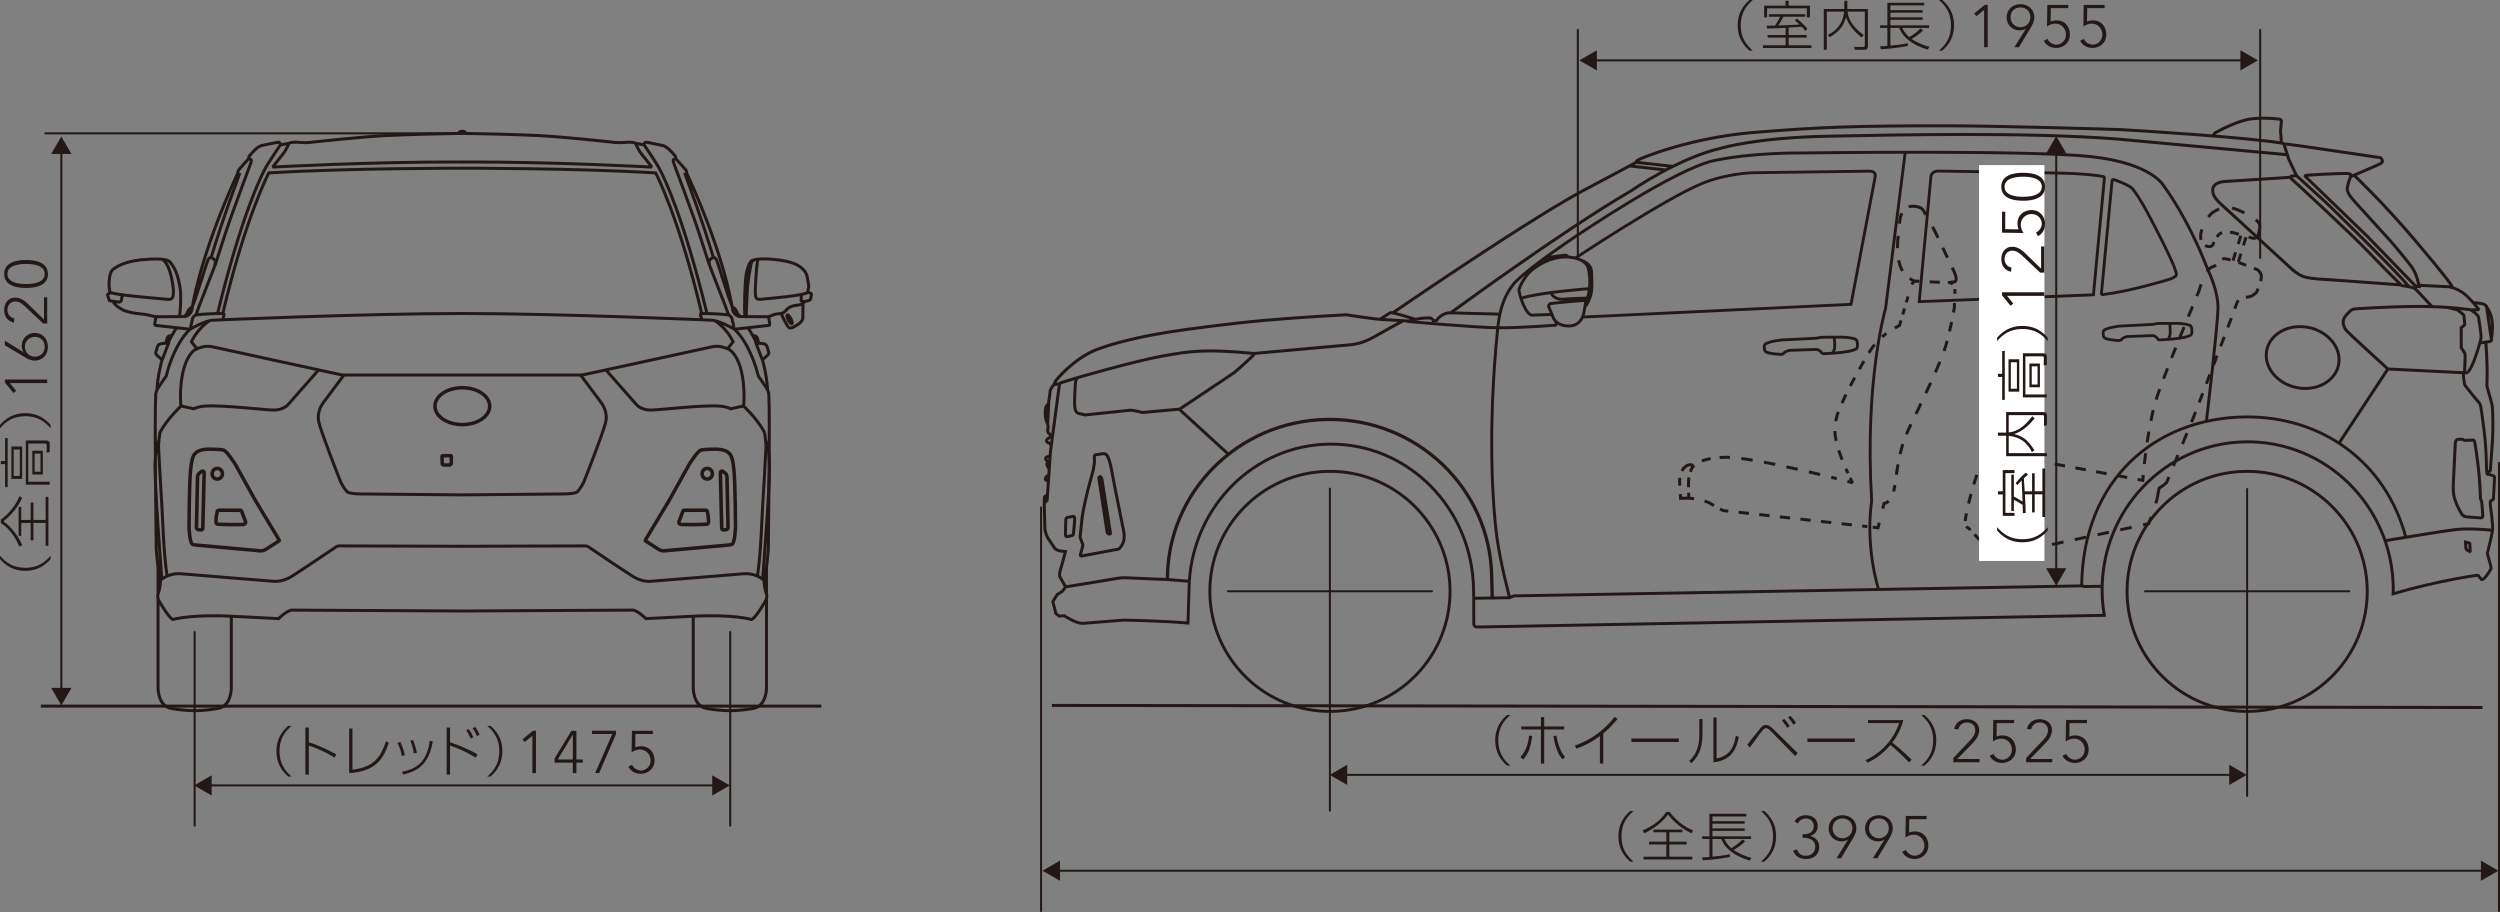 <?xml version="1.0" encoding="UTF-8"?>
<svg id="b" data-name="レイヤー 2" xmlns="http://www.w3.org/2000/svg" viewBox="0 0 234.319 85.482">
  <rect x="0" y="0" width="234.319" height="85.482" fill="#808080" stroke="none"/>
  <defs>
    <style>
      .e {
        stroke-dasharray: 0 0 1.043 1.043;
      }

      .e, .f, .g, .h, .i, .j, .k, .l, .m, .n, .o, .p, .q, .r, .s, .t, .u, .v, .w, .x, .y, .z, .aa, .ab, .ac, .ad, .ae, .af, .ag, .ah, .ai, .aj, .ak, .al {
        fill: none;
        stroke: #231815;
      }

      .e, .f, .g, .h, .i, .j, .k, .l, .m, .n, .o, .p, .q, .r, .s, .t, .u, .v, .w, .x, .y, .z, .aa, .ab, .ac, .ad, .ae, .af, .ag, .ai, .aj, .ak, .al {
        stroke-miterlimit: 2;
      }

      .e, .f, .g, .h, .i, .j, .k, .l, .m, .o, .p, .q, .t, .x, .aa, .ab, .ac, .ad, .ae, .ag, .ai, .aj, .al {
        stroke-width: .283px;
      }

      .f {
        stroke-dasharray: 0 0 .909 .909;
      }

      .am {
        fill: #fff;
      }

      .an {
        fill: #231815;
      }

      .g {
        stroke-dasharray: 0 0 1.025 1.025;
      }

      .h {
        stroke-dasharray: 0 0 .936 .936;
      }

      .i {
        stroke-dasharray: 0 0 .773 .773;
      }

      .j {
        stroke-dasharray: 0 0 .926 .926;
      }

      .k {
        stroke-dasharray: 0 0 .883 .883;
      }

      .l {
        stroke-dasharray: 0 0 .806 .806;
      }

      .m {
        stroke-dasharray: 0 0 .971 .971;
      }

      .n {
        stroke-width: .327px;
      }

      .o {
        stroke-dasharray: 0 0 .941 .941;
      }

      .p {
        stroke-dasharray: 0 0 .953 .953;
      }

      .q {
        stroke-dasharray: 0 0 1.112 1.112;
      }

      .r {
        stroke-width: .263px;
      }

      .s {
        stroke-width: .31px;
      }

      .t {
        stroke-dasharray: 0 0 .587 .587;
      }

      .u {
        stroke-width: .272px;
      }

      .v {
        stroke-width: .27px;
      }

      .w {
        stroke-width: .278px;
      }

      .x {
        stroke-dasharray: 0 0 1.077 1.077;
      }

      .y {
        stroke-width: .276px;
      }

      .z {
        stroke-width: .277px;
      }

      .aa {
        stroke-dasharray: 0 0 1.149 1.149;
      }

      .ac {
        stroke-dasharray: 0 0 .817 .817;
      }

      .ad {
        stroke-dasharray: 0 0 1.091 1.091;
      }

      .ae {
        stroke-dasharray: 0 0 .849 .849;
      }

      .af {
        stroke-width: .329px;
      }

      .ag {
        stroke-dasharray: 0 0 .988 .988;
      }

      .ah {
        stroke-linecap: round;
        stroke-linejoin: round;
        stroke-width: .19px;
      }

      .ai {
        stroke-dasharray: 0 0 1.031 1.031;
      }

      .aj {
        stroke-dasharray: 0 0 .89 .89;
      }

      .ak {
        stroke-width: .335px;
      }

      .al {
        stroke-dasharray: 0 0 .979 .979;
      }
    </style>
  </defs>
  <g id="c" data-name="img_threesides">
    <g id="d" data-name="img_threesides">
      <g>
        <path class="an" d="M27.326,68.035c-.636,.551-1.131,1.222-1.131,2.372,0,1.151,.496,1.822,1.131,2.373h-.315c-.951-.821-1.101-1.717-1.101-2.373,0-.655,.15-1.551,1.101-2.372h.315Z"/>
        <path class="an" d="M28.943,68.19v1.382c.971,.29,1.967,.801,2.572,1.126l-.15,.311c-.681-.416-1.556-.847-2.422-1.132v2.723h-.32v-4.409h.32Z"/>
        <path class="an" d="M33.033,72.139c2.107-.226,2.708-1.326,3.143-2.673l.265,.165c-.43,1.231-1.036,2.683-3.713,2.828v-4.174h.305v3.854Z"/>
        <path class="an" d="M37.663,70.858c-.08-.506-.235-.881-.411-1.231l.265-.08c.255,.495,.38,.991,.436,1.236l-.29,.075Zm.02,1.477c1.167-.226,2.328-.781,2.593-2.898l.29,.056c-.365,2.092-1.341,2.768-2.772,3.098l-.11-.255Zm1.106-1.712c-.06-.396-.175-.815-.331-1.201l.255-.065c.12,.285,.3,.846,.365,1.201l-.29,.065Z"/>
        <path class="an" d="M42.184,68.19v1.382c.475,.16,1.506,.521,2.572,1.126l-.155,.315c-.951-.556-1.477-.801-2.417-1.137v2.723h-.32v-4.409h.32Zm1.932,1.036c-.12-.275-.265-.54-.416-.78l.246-.115c.055,.08,.3,.48,.42,.766l-.25,.13Zm.596-.23c-.146-.315-.226-.46-.411-.745l.235-.12c.15,.2,.345,.561,.416,.716l-.24,.149Z"/>
        <path class="an" d="M45.982,68.035c.951,.821,1.101,1.717,1.101,2.372,0,.656-.15,1.552-1.101,2.373h-.315c.636-.551,1.131-1.222,1.131-2.373,0-1.15-.496-1.821-1.131-2.372h.315Z"/>
      </g>
      <g>
        <path class="an" d="M49.898,68.964h-.005l-.717,.588-.207-.258,.98-.801h.285v3.965h-.336v-3.494Z"/>
        <path class="an" d="M53.689,71.484h-1.713v-.397l1.584-2.593h.465v2.688h.605v.302h-.605v.975h-.336v-.975Zm0-2.62h-.011l-1.4,2.318h1.411v-2.318Z"/>
        <path class="an" d="M57.738,68.796l-1.58,3.662h-.375l1.607-3.662h-1.904v-.303h2.251v.303Z"/>
        <path class="an" d="M61.193,68.796h-1.635l-.017,1.26c.174-.09,.386-.112,.577-.112,.756,0,1.232,.6,1.232,1.311,0,.856-.684,1.271-1.266,1.271-.583,0-.969-.258-1.188-.672l.347-.174c.135,.297,.482,.543,.84,.543,.364,0,.896-.313,.896-.946,0-.571-.432-1.03-.997-1.03-.286,0-.56,.112-.784,.269l.033-2.021h1.96v.303Z"/>
      </g>
      <g>
        <path class="an" d="M141.562,67.016c-.636,.551-1.131,1.222-1.131,2.373,0,1.15,.495,1.821,1.131,2.372h-.315c-.95-.821-1.101-1.717-1.101-2.372,0-.656,.15-1.552,1.101-2.373h.315Z"/>
        <path class="an" d="M142.502,70.956c.48-.496,.736-1.177,.812-2.013l.295,.035c-.15,1.307-.516,1.832-.846,2.212l-.261-.234Zm2.232-3.749v.881h1.872v.285h-1.872v3.198h-.305v-3.198h-1.848v-.285h1.848v-.881h.305Zm1.146,1.741c.22,1.297,.641,1.803,.815,2.018l-.26,.2c-.301-.376-.626-.881-.841-2.188l.285-.03Z"/>
        <path class="an" d="M150.27,71.566h-.315v-2.577c-.67,.505-1.411,.905-2.207,1.181l-.14-.295c.705-.216,2.417-.972,3.714-2.678l.3,.18c-.666,.821-1.236,1.271-1.352,1.361v2.828Z"/>
        <path class="an" d="M157.352,69.218v.325h-4.444v-.325h4.444Z"/>
        <path class="an" d="M159.568,68.703c0,1.041-.15,1.968-1.026,2.833l-.215-.22c.916-.821,.946-1.907,.946-2.593v-1.326h.295v1.306Zm1.326,2.383c1.331-.25,1.632-1.182,1.802-2.122l.28,.115c-.19,.891-.53,2.177-2.382,2.372v-4.204h.3v3.839Z"/>
        <path class="an" d="M163.757,69.804c.21-.255,1.196-1.521,1.302-1.627,.175-.185,.305-.229,.45-.229,.21,0,.396,.095,.655,.35l2.327,2.287-.234,.275-2.388-2.438c-.035-.035-.186-.175-.346-.175-.064,0-.16,.025-.27,.146-.155,.17-.421,.53-1.247,1.671l-.25-.26Zm3.754-1.582c-.181-.305-.381-.55-.506-.7l.23-.146c.175,.19,.351,.411,.516,.676l-.24,.17Zm.58-.295c-.14-.235-.32-.476-.495-.681l.221-.15c.09,.096,.28,.291,.521,.65l-.246,.181Z"/>
        <path class="an" d="M173.847,69.218v.325h-4.444v-.325h4.444Z"/>
        <path class="an" d="M174.848,71.246c.986-.431,2.462-1.477,3.158-3.474h-2.923v-.285h3.313c-.2,.766-.546,1.481-1.031,2.107,.175,.14,.961,.766,1.812,1.616l-.25,.24c-.456-.495-1.302-1.276-1.742-1.627-.59,.701-1.316,1.281-2.151,1.662l-.186-.24Z"/>
        <path class="an" d="M180.378,67.016c.951,.821,1.101,1.717,1.101,2.373,0,.655-.149,1.551-1.101,2.372h-.315c.636-.551,1.131-1.222,1.131-2.372,0-1.151-.495-1.822-1.131-2.373h.315Z"/>
      </g>
      <g>
        <path class="an" d="M183.081,71.049l1.49-1.574c.263-.274,.565-.599,.565-1.024,0-.459-.336-.739-.79-.739-.408,0-.711,.263-.795,.649l-.392-.039c.129-.61,.593-.913,1.204-.913,.61,0,1.142,.375,1.142,1.014,0,.616-.408,1.03-.817,1.445l-1.237,1.271h2.083v.303h-2.453v-.392Z"/>
        <path class="an" d="M188.787,67.779h-1.635l-.017,1.26c.174-.09,.386-.112,.576-.112,.757,0,1.232,.6,1.232,1.311,0,.856-.684,1.271-1.266,1.271s-.969-.258-1.188-.672l.348-.174c.135,.297,.481,.543,.84,.543,.364,0,.896-.313,.896-.946,0-.571-.432-1.03-.997-1.03-.286,0-.561,.112-.784,.269l.033-2.021h1.96v.303Z"/>
        <path class="an" d="M189.902,71.049l1.489-1.574c.264-.274,.565-.599,.565-1.024,0-.459-.336-.739-.789-.739-.409,0-.711,.263-.795,.649l-.393-.039c.129-.61,.594-.913,1.204-.913s1.143,.375,1.143,1.014c0,.616-.409,1.03-.817,1.445l-1.238,1.271h2.084v.303h-2.453v-.392Z"/>
        <path class="an" d="M195.608,67.779h-1.635l-.018,1.26c.174-.09,.387-.112,.577-.112,.756,0,1.232,.6,1.232,1.311,0,.856-.684,1.271-1.266,1.271-.583,0-.969-.258-1.188-.672l.347-.174c.135,.297,.482,.543,.841,.543,.363,0,.896-.313,.896-.946,0-.571-.431-1.03-.997-1.03-.285,0-.56,.112-.783,.269l.033-2.021h1.96v.303Z"/>
      </g>
      <g>
        <path class="an" d="M164.286,0c-.636,.551-1.132,1.222-1.132,2.373,0,1.15,.496,1.821,1.132,2.372h-.315c-.951-.821-1.102-1.717-1.102-2.372,0-.656,.15-1.552,1.102-2.373h.315Z"/>
        <path class="an" d="M167.648,3.278h1.687v.245h-1.687v.721h2.133v.256h-4.545v-.256h2.127v-.721h-1.691v-.245h1.691v-.671c-.796,.045-.931,.051-1.746,.07l-.025-.266c.06,0,.676-.015,.78-.015,.056-.085,.366-.565,.476-.825h-1.056v-.24h3.413v.24h-2.052c-.155,.32-.4,.7-.476,.815,.461-.01,.61-.021,1.987-.085-.216-.211-.325-.301-.431-.386l.17-.185c.216,.165,.811,.69,.996,.966l-.195,.2c-.085-.11-.125-.166-.33-.386-.195,.021-1.051,.065-1.227,.075v.69Zm0-3.203v.456h1.992V1.632h-.29V.781h-3.724v.851h-.28V.531h2.007V.075h.295Z"/>
        <path class="an" d="M173.148,.075V.846h1.927v3.374c0,.36-.064,.45-.4,.45h-.83l-.061-.28,.856,.01c.12,0,.145-.03,.145-.155V1.086h-1.616c.05,.506,.255,1.267,1.517,2.213l-.211,.215c-.625-.516-1.201-1.126-1.456-1.907-.22,.756-.471,1.241-1.531,1.888l-.165-.235c1.261-.606,1.446-1.562,1.521-2.173h-1.622v3.584h-.285V.846h1.922V.075h.29Z"/>
        <path class="an" d="M180.245,2.854c-.3,.279-.601,.52-1.076,.795,.671,.461,1.417,.671,1.667,.741l-.155,.26c-1.576-.48-2.342-1.206-2.678-2.031h-.82v1.656c1.081-.105,1.411-.175,1.631-.226v.261c-.27,.05-1.216,.235-2.532,.311l-.06-.28c.189-.006,.295-.006,.676-.035v-1.687h-.681v-.245h.681V.261h3.458v.245h-3.173v.445h3.018v.235h-3.018v.44h3.018v.23h-3.018v.516h3.623v.245h-2.502c.064,.155,.21,.485,.646,.86,.17-.095,.601-.355,1.065-.815l.23,.19Z"/>
        <path class="an" d="M182.047,0c.951,.821,1.101,1.717,1.101,2.373,0,.655-.149,1.551-1.101,2.372h-.315c.636-.551,1.131-1.222,1.131-2.372,0-1.151-.495-1.822-1.131-2.373h.315Z"/>
      </g>
      <g>
        <path class="an" d="M185.968,.93h-.006l-.717,.588-.207-.258,.98-.801h.285v3.965h-.336V.93Z"/>
        <path class="an" d="M189.888,2.677h-.012c-.134,.112-.397,.168-.588,.168-.705,0-1.215-.538-1.215-1.221,0-.717,.549-1.232,1.299-1.232,.751,0,1.3,.516,1.3,1.232,0,.414-.208,.75-.364,1.014l-1.075,1.786h-.426l1.081-1.747Zm.414-1.053c0-.549-.381-.93-.93-.93s-.93,.381-.93,.93c0,.515,.415,.93,.93,.93,.516,0,.93-.415,.93-.93Z"/>
        <path class="an" d="M193.853,.762h-1.635l-.018,1.26c.174-.09,.387-.112,.577-.112,.756,0,1.232,.6,1.232,1.311,0,.856-.684,1.271-1.266,1.271-.583,0-.969-.258-1.188-.672l.347-.174c.135,.297,.482,.543,.841,.543,.363,0,.896-.313,.896-.946,0-.571-.431-1.03-.997-1.03-.285,0-.56,.112-.783,.269l.033-2.021h1.96v.303Z"/>
        <path class="an" d="M197.263,.762h-1.635l-.018,1.26c.174-.09,.387-.112,.577-.112,.756,0,1.232,.6,1.232,1.311,0,.856-.684,1.271-1.266,1.271-.583,0-.969-.258-1.188-.672l.347-.174c.135,.297,.482,.543,.841,.543,.363,0,.896-.313,.896-.946,0-.571-.431-1.03-.997-1.03-.285,0-.56,.112-.783,.269l.033-2.021h1.96v.303Z"/>
      </g>
      <g>
        <path class="an" d="M153.107,76.016c-.636,.551-1.131,1.222-1.131,2.373,0,1.15,.495,1.821,1.131,2.372h-.315c-.95-.821-1.101-1.717-1.101-2.372,0-.656,.15-1.552,1.101-2.373h.315Z"/>
        <path class="an" d="M153.958,77.823c.636-.255,1.582-.756,2.223-1.731h.314c.446,.655,1.347,1.432,2.183,1.731l-.13,.28c-.826-.37-1.667-1.036-2.207-1.767-.426,.605-1.262,1.337-2.232,1.767l-.15-.28Zm2.508,.186v.881h1.621v.26h-1.621v1.142h2.151v.261h-4.579v-.261h2.143v-1.142h-1.622v-.26h1.622v-.881h-1.212v-.25h2.718v.25h-1.221Z"/>
        <path class="an" d="M163.567,78.87c-.301,.279-.601,.52-1.076,.795,.671,.461,1.416,.671,1.666,.741l-.154,.26c-1.577-.48-2.343-1.206-2.678-2.031h-.821v1.656c1.081-.105,1.411-.175,1.632-.226v.261c-.271,.05-1.216,.235-2.532,.311l-.061-.28c.19-.006,.296-.006,.676-.035v-1.687h-.681v-.245h.681v-2.112h3.458v.245h-3.173v.445h3.019v.235h-3.019v.44h3.019v.23h-3.019v.516h3.624v.245h-2.503c.065,.155,.21,.485,.646,.86,.171-.095,.601-.355,1.066-.815l.23,.19Z"/>
        <path class="an" d="M165.368,76.016c.951,.821,1.102,1.717,1.102,2.373,0,.655-.15,1.551-1.102,2.372h-.315c.636-.551,1.132-1.222,1.132-2.372,0-1.151-.496-1.822-1.132-2.373h.315Z"/>
      </g>
      <g>
        <path class="an" d="M168.422,79.612c.146,.381,.386,.594,.834,.594,.588,0,.885-.387,.885-.862,0-.588-.543-.817-1.047-.817h-.146v-.336h.168c.425,0,.885-.207,.885-.751,0-.42-.291-.728-.734-.728-.324,0-.599,.179-.75,.465l-.319-.18c.219-.408,.616-.588,1.069-.588,.605,0,1.104,.336,1.104,1.02,0,.431-.246,.795-.705,.918v.012c.504,.09,.846,.51,.846,1.014,0,.627-.409,1.137-1.227,1.137-.594,0-1.02-.241-1.227-.778l.364-.118Z"/>
        <path class="an" d="M173.209,78.694h-.011c-.135,.112-.397,.168-.588,.168-.706,0-1.216-.538-1.216-1.221,0-.717,.549-1.232,1.3-1.232,.75,0,1.299,.516,1.299,1.232,0,.414-.207,.75-.364,1.014l-1.075,1.786h-.425l1.08-1.747Zm.415-1.053c0-.549-.381-.93-.93-.93s-.93,.381-.93,.93c0,.515,.414,.93,.93,.93,.515,0,.93-.415,.93-.93Z"/>
        <path class="an" d="M176.62,78.694h-.012c-.134,.112-.397,.168-.588,.168-.705,0-1.215-.538-1.215-1.221,0-.717,.549-1.232,1.299-1.232,.751,0,1.3,.516,1.3,1.232,0,.414-.208,.75-.364,1.014l-1.075,1.786h-.426l1.081-1.747Zm.414-1.053c0-.549-.381-.93-.93-.93s-.93,.381-.93,.93c0,.515,.415,.93,.93,.93,.516,0,.93-.415,.93-.93Z"/>
        <path class="an" d="M180.584,76.779h-1.635l-.017,1.26c.174-.09,.386-.112,.576-.112,.757,0,1.232,.6,1.232,1.311,0,.856-.684,1.271-1.266,1.271s-.969-.258-1.188-.672l.348-.174c.135,.297,.481,.543,.84,.543,.364,0,.896-.313,.896-.946,0-.571-.432-1.03-.997-1.03-.286,0-.561,.112-.784,.269l.033-2.021h1.96v.303Z"/>
      </g>
      <g>
        <path class="an" d="M0,52.087c.551,.635,1.222,1.131,2.373,1.131,1.15,0,1.821-.496,2.372-1.131v.314c-.821,.951-1.717,1.102-2.372,1.102-.656,0-1.552-.15-2.373-1.102v-.314Z"/>
        <path class="an" d="M1.807,51.237c-.255-.636-.756-1.582-1.731-2.223v-.315c.655-.445,1.432-1.346,1.731-2.182l.28,.13c-.37,.826-1.036,1.667-1.767,2.207,.605,.426,1.337,1.262,1.767,2.232l-.28,.15Zm.186-2.508h.881v-1.622h.26v1.622h1.142v-2.151h.261v4.579h-.261v-2.143h-1.142v1.622h-.26v-1.622h-.881v1.212h-.25v-2.719h.25v1.222Z"/>
        <path class="an" d="M.721,41.067v4.59h-.245v-2.152H.08v-.29H.476v-2.147h.245Zm1.356,.78v3.039H1.071v-3.039h1.006Zm-.791,.286v2.478h.571v-2.478h-.571Zm3.038-.847c.23,0,.336,.115,.336,.32v.767l-.291,.06,.011-.715c0-.056,0-.146-.171-.146h-1.557v3.578h2.008v.275H2.418v-4.14h1.906Zm-.311,.961v2.228h-.985v-2.228h.985Zm-.766,.266v1.702h.546v-1.702h-.546Z"/>
        <path class="an" d="M0,39.826c.821-.95,1.717-1.101,2.373-1.101,.655,0,1.551,.15,2.372,1.101v.316c-.551-.637-1.222-1.132-2.372-1.132-1.151,0-1.822,.495-2.373,1.132v-.316Z"/>
      </g>
      <g>
        <path class="an" d="M.931,35.906v.006l.588,.717-.258,.207-.801-.98v-.285h3.965v.336H.931Z"/>
        <path class="an" d="M2.207,33.016v-.011c-.111-.134-.168-.397-.168-.588,0-.706,.538-1.215,1.221-1.215,.717,0,1.232,.549,1.232,1.299s-.516,1.299-1.232,1.299c-.414,0-.75-.207-1.014-.364l-1.786-1.075v-.425l1.747,1.081Zm1.053,.415c.549,0,.93-.381,.93-.93s-.381-.93-.93-.93c-.515,0-.93,.415-.93,.93s.415,.93,.93,.93Z"/>
        <path class="an" d="M4.033,30.317l-1.574-1.49c-.274-.263-.599-.565-1.024-.565-.459,0-.739,.336-.739,.79,0,.409,.263,.711,.649,.795l-.039,.392c-.61-.129-.913-.593-.913-1.204,0-.61,.375-1.142,1.014-1.142,.616,0,1.03,.409,1.445,.817l1.271,1.238v-2.083h.303v2.453h-.392Z"/>
        <path class="an" d="M.393,25.68c0-1.114,1.188-1.311,2.05-1.311s2.05,.196,2.05,1.311-1.188,1.311-2.05,1.311-2.05-.196-2.05-1.311Zm3.797,0c0-.84-1.131-.941-1.747-.941s-1.747,.101-1.747,.941,1.131,.941,1.747,.941,1.747-.101,1.747-.941Z"/>
      </g>
      <path class="ah" d="M68.443,59.237v18.153M18.242,59.237v18.153"/>
      <line class="ah" x1="19.561" y1="73.615" x2="67.033" y2="73.615"/>
      <polygon class="an" points="19.839 74.563 18.197 73.615 19.839 72.666 19.839 74.563"/>
      <polygon class="an" points="66.756 74.563 68.398 73.615 66.756 72.666 66.756 74.563"/>
      <line class="ah" x1="4.249" y1="12.5" x2="43" y2="12.5"/>
      <line class="ah" x1="5.749" y1="14.15" x2="5.749" y2="64.753"/>
      <polygon class="an" points="4.801 14.427 5.749 12.785 6.698 14.427 4.801 14.427"/>
      <polygon class="an" points="4.801 64.475 5.749 66.117 6.698 64.475 4.801 64.475"/>
      <path class="af" d="M40.768,38.068c0-.954,1.148-1.727,2.565-1.727,1.416,0,2.565,.773,2.565,1.727s-1.149,1.728-2.565,1.728c-1.417,0-2.565-.774-2.565-1.728Z"/>
      <path class="ab" d="M18.458,32.683c-.208,.067-.442,.317-.442,.317-1.333,1.45-1.083,4.816-1.083,4.816l.042,.234M3.829,66.183H76.977"/>
      <path class="af" d="M23.941,46.916l-1.908-3.433s-.762-1.195-1.067-1.292-1.425-.092-1.425-.092c0,0-.786,.005-1.117,.284-.247,.208-.425,.35-.558,1.641-.133,1.292-.15,5.384-.15,5.384,0,0,.05,1.4,.308,1.6,0,0,.025,.041,.409,.083,.383,.042,6.028,.542,6.028,.542,0,0,.264,.003,.515-.178l1.179-.758s.045-.021,0-.099l-2.214-3.682Zm17.539-4.205h.748s.076-.003,.076,.038c0,.056-.01,.71-.01,.71l-.127,.123-.513,.004s-.197,.01-.202-.131c-.005-.142-.029-.678-.029-.678,0,0-.014-.061,.057-.066Z"/>
      <path class="ak" d="M18.902,44.182s.114-.077,.19,.007c.059,.064,.043,.156,.043,.156,0,0-.116,4.897-.125,5.135,0,0,.022,.17-.135,.185l-.289-.022s-.172-.015-.172-.225c0-.211,.1-4.709,.1-4.709,0,0,.009-.229,.141-.339s.247-.188,.247-.188Zm1.463,3.749c-.128,.465-.123,.968-.123,.968,0,0-.008,.083,.046,.161,.052,.078,.147,.078,.147,.078,.353,.017,.794,.029,1.181,.033,.387,.003,1.143-.012,1.143-.012,0,0,.126,.003,.208-.071,.084-.075,.049-.195,.049-.195,0,0-.357-.944-.385-1.012-.028-.068-.108-.054-.108-.054l-1.986-.007s-.139-.009-.172,.111Zm-.483-3.529c0-.276,.216-.5,.483-.5s.483,.224,.483,.5-.216,.5-.483,.5-.483-.224-.483-.5Z"/>
      <path class="ab" d="M66.995,30.05c1.183,.767,1.716,1.983,1.716,1.983l-.516,.65s-.486-.175-.778-.216c-.327-.046-.739,.05-.739,.05,0,0-11.667,2.55-11.95,2.6-.283,.05-.467,.033-.467,.033h-21.869s-.184,.017-.467-.033-11.95-2.6-11.95-2.6c0,0-.412-.096-.739-.05-.292,.041-.778,.216-.778,.216l-.516-.65s.533-1.216,1.716-1.983m51.337,23.9c.333-2.033,.433-5.917,.483-6.483,.05-.567,.3-5.25,.317-5.584,.016-.333-.134-1.35-.134-1.35m-14.874-5.866l2.891,3.283s.433,.5,1.35,.483c.917-.016,4.917-.5,6.45-.366,0,0,.533,.016,1.017,.25l1.183-.267s1.267,1.15,1.983,2.483m-17.257-5.401l1.941,2.601s.65,.784,.433,1.8c-.217,1.017-2.083,5.7-2.083,5.7,0,0-.317,.6-.567,.85s-1.667,.217-1.667,.217l-9.135,.083-9.134-.083s-1.417,.033-1.667-.217-.567-.85-.567-.85c0,0-1.866-4.683-2.083-5.7-.217-1.016,.433-1.8,.433-1.8l1.941-2.601m35.946-2.449c.208,.067,.442,.317,.442,.317,1.333,1.45,1.083,4.817,1.083,4.817l-.042,.233m-39.812-3.383l-2.891,3.283s-.433,.5-1.35,.483c-.917-.016-4.917-.5-6.45-.366,0,0-.533,.016-1.017,.25l-1.183-.267s-1.267,1.15-1.983,2.483c0,0-.15,1.017-.134,1.35,.017,.334,.267,5.017,.317,5.584,.05,.566,.15,4.45,.483,6.483m55.937,.433s-.684-.716-1.984-.6c-1.3,.117-8.616,.7-8.616,.7,0,0-.784,.1-1.667-.45-.883-.55-4.183-2.783-4.183-2.783,0,0-.067-.083-.334-.083-.266,0-11.485,.033-11.485,.033,0,0-11.218-.033-11.484-.033-.267,0-.334,.083-.334,.083,0,0-3.3,2.233-4.183,2.783-.883,.55-1.667,.45-1.667,.45,0,0-7.316-.583-8.616-.7-1.3-.116-1.984,.6-1.984,.6m28.268,2.884l16.052-.084c.517,.15,1.167,.8,1.167,.8,0,0,.15,0,4.216-.216,4.067-.217,5.684,.3,5.684,.3,.416-.167,1.333-1.8,1.333-1.8,0,0,.183-.334,.033-.684-.15-.35-.216-1.2-.216-1.2,.233-.433,.416-2.933,.416-2.933,0,0,.171-12.604,.046-14.492,0,0,.01-.231-.225-.608-.236-.377-.731-1.06-.731-1.06,0,0-.035-.024-.082-.248-.048-.224-.719-2.816-2.18-4.183,0,0-1.391-.813-2.121-.848,0,0-14.225-.628-23.392-.628-9.166,0-23.391,.628-23.391,.628-.731,.035-2.121,.848-2.121,.848-1.461,1.367-2.133,3.959-2.18,4.183s-.082,.248-.082,.248c0,0-.495,.683-.731,1.06-.235,.377-.225,.608-.225,.608-.125,1.888,.046,14.492,.046,14.492,0,0,.183,2.5,.416,2.933,0,0-.066,.85-.216,1.2-.15,.35,.033,.684,.033,.684,0,0,.917,1.633,1.333,1.8,0,0,1.617-.517,5.684-.3,4.066,.216,4.216,.216,4.216,.216,0,0,.65-.65,1.167-.8l16.051,.084Zm21.648,.504v6.662s-.05,1.75,1.275,1.975c1.325,.225,2.159,.2,2.159,.2,0,0,.833,.025,2.158-.2,1.325-.225,1.275-1.975,1.275-1.975v-8.287m-50.162,1.625v6.662s.05,1.75-1.275,1.975-2.159,.2-2.159,.2c0,0-.833,.025-2.158-.2s-1.275-1.975-1.275-1.975v-8.287m7.225-39.375s.3-.5,.4-.45l-.262,.75s-1.163,3.037-2.388,7.062m3.588-9.2s.312-.125,.112,.4c-.2,.525-1.425,3.838-1.887,5.138-.463,1.3-1.375,4.187-1.375,4.187,0,0-.763,2-1.063,2.75s-.638,1.625-.8,2.113m7.925-15.95s-1.177,1.704-1.525,2.4-2.126,4.214-4.368,13.389m-2.432,1.423s-.112-.069-.081-.212c.031-.144,.181-.763,.181-.763,0,0,.1-.243,.356-.293,.257-.051,1.656-.151,2.5-.125,0,0,.106-.026,.075,.131-.031,.156-.131,.481-.131,.481m-10.554-2.636s-.075,.192,3.149,.484l2.32,.212s.385,.061,.447-.339c.061-.4,.028-.72-.076-1.313-.103-.593-.378-1.809-.962-2.12m-4.873,3.165s-.113-.546-.094-.904c.019-.357,.042-1.049,.4-1.322,.358-.273,1.252-.828,3.139-.917,0,0,1.802-.179,2.15,.221,.349,.4,.805,1.049,1.017,2.795,0,0,.033,1.2-.057,2.005,0,0-.009,.282-.127,.338m-6.334-2.23l-.263,.099s-.08,.051-.057,.15c.024,.099,.141,.438,.141,.438,0,0,.033,.075,.174,.085,.142,.009,.716,.099,.716,.099,0,0,.226,.014,.263-.189,.038-.202,.085-.503,.085-.503m3.36,2.066l-.419-.033s-.16-.029-.287-.071-.452-.118-.965-.165c-.512-.047-1.28-.174-1.642-.371-.362-.198-.786-.457-.913-.815m6.922,1.191s-.108,.075-.254,.259m-2.069,4.046l.582-1.519s-.463-.106-.825,.057c0,0-.15,.043-.2,.224-.05,.182-.163,.569-.163,.569,0,0-.035,.105,.138,.257l.468,.412Zm.913-2.3l-.25,.062s-.144,.044-.2,.219-.138,.488-.138,.488m-.331,1.506s-.419,1.462-.487,2.863m1.844-5.863s-.557,.875-.832,1.5m-.844,9.144s-.225,.112-.337,1.812,.628,11.088,.628,11.088m-.353-.994v2.375"/>
      <path class="af" d="M62.712,46.916l1.908-3.433s.762-1.196,1.067-1.292c.305-.097,1.425-.092,1.425-.092,0,0,.786,.005,1.117,.284,.247,.208,.425,.35,.558,1.641,.133,1.292,.15,5.384,.15,5.384,0,0-.05,1.4-.308,1.6,0,0-.025,.041-.409,.083-.383,.042-6.028,.542-6.028,.542,0,0-.264,.003-.515-.179l-1.179-.757s-.045-.021,0-.099l2.214-3.682Z"/>
      <path class="ak" d="M67.752,44.182s-.114-.077-.191,.007c-.058,.064-.042,.156-.042,.156,0,0,.116,4.897,.125,5.135,0,0-.022,.17,.135,.185l.289-.022s.172-.015,.172-.225c0-.211-.1-4.709-.1-4.709,0,0-.01-.229-.141-.339-.132-.11-.247-.188-.247-.188Zm-1.463,3.749c.128,.465,.123,.968,.123,.968,0,0,.007,.083-.046,.161-.052,.078-.147,.078-.147,.078-.353,.017-.794,.029-1.181,.033-.387,.003-1.143-.012-1.143-.012,0,0-.126,.003-.209-.071-.083-.075-.048-.195-.048-.195,0,0,.357-.944,.385-1.012,.028-.068,.108-.054,.108-.054l1.986-.007s.139-.009,.172,.111Zm.483-3.529c0-.276-.216-.5-.483-.5s-.483,.224-.483,.5,.216,.5,.483,.5,.483-.224,.483-.5Z"/>
      <path class="ab" d="M74.995,27.62s.095-.014,.104,.141c.009,.155-.009,.362-.009,.362,0,0-.043,.145,.136,.13,.179-.014,.193-.007,.193-.007m-.194,.256s-.282,.081-.725,.138c-.444,.056-.719,.318-.719,.318,0,0-.25,.363-.538,.419m-2.2-5.081s-.1,.256-.193,1.737c-.094,1.482-.082,1.925,.137,1.994s.881-.031,.881-.031c0,0,3.625-.306,3.832-.588m-4.988-3.062s-.262,.025-.337,.5c-.075,.475-.299,1.313-.357,2.844-.018,.474-.075,1.718-.075,1.718,0,0-.018,.244,.1,.282m-.081-.007s-.137-.012-.162-.3c-.025-.287-.025-2.862,.162-3.787,.188-.925,.463-1.138,.463-1.138,0,0,.275-.162,.825-.187s3.012,.025,3.887,.85c0,0,.413,.287,.525,.85,.113,.562,.138,.862,.138,.862l-.1,.575s.362,.038,.362,.175l-.1,.488s-.05,.075-.25,.125c-.2,.05-.293,.05-.293,.05l-.157,.225-.012,1.325s.012,.3-.488,.631c-.5,.331-.675,.319-.675,.319,0,0-.106,.025-.231-.138-.125-.162-.606-1.043-.613-1.231,0,0-.512,.031-.756,.125-.244,.094-.275,.169-.594,.181M43.653,12.5s-.015-.053-.028-.084c-.013-.03-.05-.053-.05-.053,0,0-.06-.022-.138-.046-.079-.024-.108-.022-.108-.022h-.005s-.029-.002-.108,.022c-.078,.024-.138,.046-.138,.046,0,0-.037,.023-.05,.053-.013,.031-.028,.084-.028,.084m21.616,4.271s-.3-.5-.4-.45l.262,.75s1.163,3.037,2.388,7.062m-46.733,.757s.117-.407-.021-.544c-.137-.138-.325-.213-.325-.213,0,0-.2-.037-.337,.338-.138,.375-.463,1.45-.463,1.45l-.712,2.175-.268,.681s-.503,.226-.484,.814m48.997-4.701s-.116-.407,.021-.544c.137-.138,.325-.213,.325-.213,0,0,.2-.037,.337,.338,.138,.375,.463,1.45,.463,1.45l.712,2.175,.268,.681s.503,.226,.484,.814m-5.852-14.658s-.312-.125-.112,.4c.2,.525,1.425,3.838,1.887,5.138,.463,1.3,1.375,4.187,1.375,4.187,0,0,.763,2,1.063,2.75,.3,.75,.637,1.625,.8,2.113m-8.709-16.082s.187,.561,.612,1.076c.425,.516,.902,1.147,.902,1.147,0,0-9.316-.515-17.77-.477-8.453-.038-17.769,.477-17.769,.477,0,0,.477-.631,.902-1.147,.425-.515,.612-1.076,.612-1.076m33.295,.132s1.177,1.704,1.525,2.4c.348,.696,2.126,4.214,4.368,13.389m-.485,.039c-2.127-9.033-4.317-13.196-4.317-13.196-7.539-.451-18.131-.438-18.131-.438,0,0-10.591-.013-18.13,.438,0,0-2.19,4.163-4.317,13.196m47.812,1.384s.112-.069,.081-.212c-.031-.144-.181-.763-.181-.763,0,0-.1-.243-.356-.293-.257-.051-1.657-.151-2.5-.125,0,0-.107-.026-.075,.131,.031,.156,.131,.481,.131,.481m3.339-.58s.109,.075,.255,.259m-.546,1.178l3.219-.359s.109-.019,.09-.127c-.019-.109-.09-.584-.09-.584,0,0,.005-.108-.24-.103-.244,.004-2.466-.015-2.466-.015,0,0-.484-.037-.677-.583,0,0-.614-4.805-4.297-12.838,0,0-.027-.223-.096-.317s-.887-1.006-.887-1.006c0,0,.006-.013-.069-.019,0,0,.075-.181-.1-.356s-.631-.794-1.088-.906c-.456-.113-1.568-.319-1.568-.319,0,0-.2,.012-.213,.244-.031-.007-.775-.132-.775-.132,0,0-.244-.168-.975-.093-.731,.075-1.294-.032-1.294-.032,0,0-4.612-.5-6.812-.606-2.2-.106-5.693-.193-7.175-.206-1.481,.013-4.974,.1-7.174,.206-2.2,.106-6.812,.606-6.812,.606,0,0-.563,.107-1.294,.032-.731-.075-.975,.093-.975,.093,0,0-.744,.125-.775,.132-.013-.232-.213-.244-.213-.244,0,0-1.112,.206-1.568,.319-.457,.112-.913,.731-1.088,.906-.175,.175-.1,.356-.1,.356-.075,.006-.069,.019-.069,.019,0,0-.818,.912-.887,1.006s-.096,.317-.096,.317c-3.683,8.033-4.297,12.838-4.297,12.838-.193,.546-.677,.583-.677,.583,0,0-2.222,.019-2.466,.015-.245-.005-.24,.103-.24,.103,0,0-.071,.475-.09,.584-.018,.108,.09,.127,.09,.127l3.219,.359m53.639,2.868l-.581-1.519s.463-.106,.825,.057c0,0,.15,.043,.2,.224,.05,.182,.163,.569,.163,.569,0,0,.035,.105-.138,.257l-.469,.412Zm-.912-2.3l.25,.062s.144,.044,.2,.219,.137,.488,.137,.488m.332,1.506s.418,1.462,.487,2.863m-1.844-5.863s.557,.875,.832,1.5m.844,9.144s.224,.112,.337,1.812c.112,1.7-.628,11.088-.628,11.088m.353-.994v2.375"/>
      <path class="n" d="M73.909,29.982c-.115-.219-.164-.419-.11-.447,.054-.028,.19,.126,.305,.345,.115,.219,.164,.419,.11,.447-.054,.028-.19-.126-.305-.345Z"/>
      <path class="ah" d="M147.885,24.175V2.804m63.954,21.371V2.804"/>
      <line class="ah" x1="149.393" y1="5.657" x2="210.264" y2="5.657"/>
      <polygon class="an" points="149.67 6.605 148.028 5.657 149.67 4.708 149.67 6.605"/>
      <polygon class="an" points="209.986 6.605 211.628 5.657 209.986 4.708 209.986 6.605"/>
      <path class="ah" d="M234.224,43.389v41.998M97.578,47.562v37.825m113.04-10.782v-28.769m-85.97,30.149v-30.195"/>
      <line class="ah" x1="125.994" y1="72.628" x2="209.218" y2="72.628"/>
      <polygon class="an" points="126.271 73.576 124.629 72.628 126.271 71.679 126.271 73.576"/>
      <polygon class="an" points="208.94 73.576 210.582 72.628 208.94 71.679 208.94 73.576"/>
      <line class="ah" x1="99.076" y1="81.612" x2="232.805" y2="81.612"/>
      <polygon class="an" points="99.354 82.56 97.712 81.612 99.354 80.663 99.354 82.56"/>
      <polygon class="an" points="232.527 82.56 234.169 81.612 232.527 80.663 232.527 82.56"/>
      <path class="ab" d="M229.356,28.81s.923,.21,.97,.244c.048,.035,.608,.427,.609,.51,.001,.082,.083,.823,.083,.823,0,0-.068,.143-.127,.167-.058,.025-.209,.168-.209,.168l.004,1.874s.337,.466,.363,.595c.025,.13-.047,1.58-.047,1.58,0,0-.004,.183-.131,.164l-7.06-.35s-3.537-3.222-3.836-3.548c-.3-.325-.34-.666-.34-.666-.103-.552,.316-.877,.583-1.164s.586-.256,.586-.256c0,0,3.013-.223,5.876-.23,2.863-.008,4.902,.32,4.902,.32m-7.771,5.544l-4.573,6.939m13.75-9.434s.182,1.894,.107,3.91c0,0-.034,.119,.028,.306,.061,.188,.435,1.502,.474,1.772,.04,.271,.101,1.967,.014,3.229-.087,1.262-.194,2.737-.194,2.737,0,0,.049,.129-.14,.143l-.188,.015m.003-15.39s.433,.571,.504,1.406c.072,.836-.094,1.557-.094,1.557m-1.701-3.415s.755,.071,.944,.127c.19,.057,.31,.231,.31,.231l.46,3.116s.061,.141-.151,.179c-.211,.039-.917,.132-.917,.132m-1.263,16.296s-.27,.007-.471-.293c-.246-.367-.644-1.241-.709-1.673,0,0-.089-.374-.065-.999,.024-.626,.19-3.954,.19-3.954,0,0,.012-.333,.295-.346,.283-.012,.408,.002,.408,.002l.144,.098,.808-.029s.107-.06,.16,.156c.054,.216,.313,1.971,.413,3.078,.101,1.107,.135,2.265,.135,2.265l.113,.289s.118,1.24,.095,1.349c-.023,.109-.023,.151-.214,.154-.192,.002-1.302-.097-1.302-.097Zm-.098,2.368s.268,.054,.352,.086c0,0,.058-.001,.06,.108,.001,.108,.026,.599,.026,.599,0,0,.026,.117-.049,.084-.076-.032-.286-.17-.286-.17,0,0-.06-.074-.07-.174-.009-.1-.033-.533-.033-.533Zm2.492-1.109s-2.003-.219-3.326-.074c-1.323,.145-6.76,1.064-6.76,1.064m-7.386-34.119c-.042-.045-.137-.104,.075-.139,.212-.034,2.991-.188,3.722-.175,0,0,.44-.007,.442,.135,.002,.141-.172,.56-.172,.56,0,0-.234,.671-.16,.89s.093,.407,.692,1.058c.599,.651,3.459,3.805,3.459,3.805,0,0,1.616,1.893,1.986,2.476,.37,.584,.539,1.39,.591,1.68l-.18-.009s-.11,.018-.302-.191c-.191-.21-4.381-4.522-4.381-4.522,0,0-5.731-5.523-5.772-5.568Zm4.555-.129s2.574,2.411,5.642,6.015c3.067,3.604,3.493,4.319,3.493,4.319,0,0,.088,.1-.069,.111,0,0-2.571-.134-2.972-.144m-6.467-10.171s2.646-1.127,2.844-1.243c.198-.115,.171-.252,.171-.252,0,0-.077-.187-.116-.248-.038-.062-.301-.083-.301-.083,0,0-8.378-1.249-8.578-1.246-.2,.003-.161,.103-.161,.103m.504,3.017l-6.195,.394s-1.037,.066-1.063,.766c-.028,.701,.466,1.068,1.556,2.064,1.09,.997,5.844,5.363,5.844,5.363,0,0,.495,.492,1.124,.72,.628,.228,2.454,.288,2.454,.288l6.646,.487m-9.76-10.233l-.496,.037s-.198,.091,.017,.262c.215,.172,5.616,5.166,7.128,6.756,1.512,1.59,3.199,3.239,3.199,3.239l.694,.115m-18.383-14.124s.08-.251,.262-.337c.182-.086,2.05-1.148,3.398-1.285,1.348-.137,2.517,.029,2.517,.029,0,0,.25-.021,.237,.229-.013,.251-.087,.885-.087,.885,0,0,.037,.25,.04,.4,.002,.15,.044,.732,.044,.732m-60.496,1.799l3.473,.389m-4.035-.039l3.406,.381m-25.65,13.399s13.445-9.254,18.54-11.832l3.869-2.059,.347-.188s.065-.151,.296-.288c.231-.137,4.803-2.073,10.896-2.565,6.093-.492,9.525-.628,18.426-.612,3.936,.006,14.856,.308,15.907,.359,1.051,.051,11.963,.719,15.222,1.287,0,0,.033,.033,.068,.132,.035,.1,.368,1.195,.438,1.377,.069,.182,.723,1.522,.723,1.522l2.772,2.525s6.259,6.073,7.77,7.884c0,0,.418,.06,.586,.208,.169,.147,1.576,1.659,1.576,1.659m-98.66,1.21l1.007-.649s.048-.117,2.427,.647m-.648,.126s.797-.179,.93-.214,.749-.078,.999-.065,.321,.262,.321,.262l.299-.021s.358-.589,1.09-.717l.25-.004s10.27-7.556,16.912-11.44c0,0,4.47-3.118,8.523-4.013,0,0,3.153-.964,9.802-1.098,6.648-.134,18.546-.398,27.173,.255l15.991,1.475m-82.224,15.596s-.516-.03-1.116-.064c-.607-.035-1.301-.075-1.636-.095-.668-.039-3.224-.434-3.224-.434,0,0-4.13,.212-7.543,.514-3.412,.302-7.571,.864-9.068,1.104-1.496,.239-4.488,.785-6.709,1.618-2.221,.834-3.89,2.926-3.89,2.926l-.186,.386m11.711,2.273l4.64,4.243m-14.135-7.149s-.148,.127-.182,.352c-.034,.226-.122,1.878-.092,2.177,.029,.3,.036,.75,.437,.819,.401,.068,.527,.129,.527,.129l4.294-.452s.601,.066,1.078,.221l3.508-.316,5.087-3.402s1.691-1.426,1.923-1.792m-14.588,11.61s.081-.127,.148-.086c.068,.041,.128,.173,.155,.289,.026,.117,.774,4.914,.774,4.914,0,0,.061,.174-.047,.176-.108,.002-.226-.038-.253-.196-.027-.158-.75-4.914-.75-4.914l-.027-.183Zm-.466-1.019s.003,.167-.314,1.264c-.317,1.096-.73,2.978-.781,3.487-.05,.509-.189,1.803-.189,1.803,0,0,.01,.117,.036,.175,.026,.057,.191,.505,.191,.505,0,0,.059,.074,.011,.217-.047,.142-.205,.769-.205,.769,0,0-.08,.185,.161,.14,.241-.046,3.083-.58,3.083-.58,0,0,.325-.005,.423-.132,.098-.126,.369-.43,.412-.864,.044-.435,.016-.601-.145-1.307-.16-.706-1.11-5.609-1.11-5.609,0,0-.187-.83-.381-.986-.194-.155-.385-.094-.385-.094l-.624,.093s-.15,.011-.138,.244c.012,.233,.055,.332-.045,.875Zm-2.437,4.746l.491-.09s.124-.027,.143,.106c.019,.133-.003,.383-.003,.383l-.099,1.11s.002,.15-.106,.185-.465,.107-.465,.107c0,0-.183,.053-.186-.197-.004-.25,.044-1.468,.044-1.468,0,0,.023-.125,.181-.136Zm-1.791-10.72l-.096,1.94m13.221,14.768l-2.12-.168s-2.918-.106-3.536-.147c-.617-.04-.966,.032-.966,.032,0,0-4.373,.733-4.672,.77-.3,.038-.318-.078-.318-.078,0,0-.394-.711-.462-.81-.068-.099-.024-.5,.071-.768,.097-.268,.443-1.607,.443-1.607,0,0-.367-.044-.551-.075-.184-.03-.42-.193-.42-.193,0,0-.511-.759-.665-.99-.154-.231-.287-.804-.287-.804l-.063-2.525,.149-.077,.122-.177,.307-4.48s.809-6.013,.831-6.238c.021-.226,.171-.278,.171-.278l1.468-.447s5.377-1.569,8.032-2.047c2.656-.478,4.016-.673,8.573-.242l9.163-.826s.974-.09,1.99-.668c1.017-.578,2.827-1.568,2.827-1.568m-33.294,16.343s-.324,.08-.322,.205c.002,.125-.017,.5-.017,.5m.386-2.581s-.347,.205-.269,.404c0,0-.049,.101,.226,.097m.141-2.253s-.35,.006-.347,.206c0,0,.004,.25,.329,.245,0,0-.248,.154-.221,.278,.027,.125,.207,.447,.207,.447m.979-7.991l-.524,.083s-.368,.431-.365,.656c.004,.225-.157,1.177-.157,1.177,0,0-.223,.104-.268,.454-.045,.351-.036,.926,.144,1.248,.18,.323,.061,.75,.061,.75,0,0-.022,.2,.155,.322,.177,.123,.179,.273,.179,.273,0,0-.447,.181-.444,.381,.003,.2,.303,.221,.303,.221l.154,.26m134.14,24.522l-134.091-.196"/>
      <path class="w" d="M212.409,33.337c-.022-1.597,1.488-2.813,3.373-2.717,1.885,.097,3.431,1.469,3.453,3.066,.023,1.597-1.487,2.813-3.372,2.717-1.885-.097-3.432-1.469-3.454-3.066Z"/>
      <path class="y" d="M113.398,55.598c-.094-6.213,4.869-11.325,11.085-11.419,6.216-.094,11.331,4.866,11.425,11.078,.094,6.213-4.869,11.326-11.085,11.42s-11.331-4.866-11.425-11.079Zm85.966,0c-.094-6.213,4.869-11.325,11.085-11.419,6.216-.094,11.331,4.866,11.425,11.078,.094,6.213-4.869,11.326-11.085,11.42s-11.331-4.866-11.425-11.079Z"/>
      <path class="u" d="M195.11,54.945c0-.033,.001-.067,.001-.1,.131-9.879,6.876-15.64,15.261-15.766,7.15-.109,13.235,4.145,15.136,11.335"/>
      <path class="z" d="M99.894,55.002l-.343,.438-.463,.291-.406,.656,.283,1.113,.304,.245,.466-.04s1.077,.717,1.711,.724l3.896-.309s3.501,.064,6.005,.276l.124-3.919c.458-7.092,6.107-12.744,13.098-12.85,7.364-.111,13.428,5.976,13.543,13.597l.019,.85,.003,2.4s.005,.333,.371,.294l58.727-1.094c-.123-.713-.192-1.445-.203-2.191-.116-7.658,5.899-13.958,13.434-14.072,7.535-.114,13.737,6.001,13.853,13.659,.003,.196-.012,.39-.017,.584,4.198-1.23,7.727-1.718,7.877-1.736,.15-.019,.169,.114,.169,.114l.254,.296c.283-.004,.722-.744,.803-.896,.081-.151,.083-.034,.081-.201-.003-.167-.355-1.361-.355-1.361,0,0,.41-1.573,.485-2.125,.075-.551-.164-2.064-.204-2.464-.039-.399,.128-.385,.128-.385,.199-.036,.164-.169,.164-.169,0,0,.108-1.685,.104-1.935s-.136-.198-.136-.198l-.269-.096-.251-.063s-.095,.285-.122-1.465c-.026-1.75-.413-4.211-.488-4.726-.075-.516-.225-.547-.225-.547,0,0-1.171-1.416-1.274-1.581-.103-.165-.168-1.181-.168-1.181l.317,.012c.547-.175,1.305-3.003,1.351-3.237,.047-.235-.193-1.748-.23-1.981-.037-.232-.727-.689-.727-.689l.767-.011s-.664-.89-1.305-1.431c-.642-.54-1.443-.715-1.443-.715"/>
      <path class="s" d="M109.42,54.341c-.037-8.188,6.632-14.901,14.971-15.028,8.392-.127,15.296,6.467,15.421,14.727l.051,1.941"/>
      <path class="z" d="M145.382,27.461s.244,.663,1.176,.582c.932-.081,2.232-.1,2.232-.1m.17-.886s-4.512,.318-6.404,.897m5.731-3.521s.871,.271,.882,1.054c.011,.667,.125,1.648-.114,2.319-.24,.67-.47,.907-.47,.907m-3.434,.018l.468,1.127s.344,.745,1.51,.694c1.166-.051,1.331-1.271,1.331-1.271l.153-.919s.114-.202-.236-.196c-.35,.005-3.03,.279-3.03,.279,0,0-.232,.087-.196,.286Zm3.511-.453c.594-1.476,.274-2.821,.202-3.137-.071-.315-.447-.91-1.749-1.04-1.302-.13-2.543,.455-3.384,1.085-.841,.629-1.307,1.736-1.354,1.92-.048,.184,.179,.848,.179,.848,0,0,.456,1.51,1.024,1.585l1.833-.062m-.861-5.137s.58-.192,.929-.264,1.181-.151,1.181-.151c0,0,.233-.054,.235,.113m-5.4,31.985s-.882-3.254-1.222-5.849c-.328-2.511-.896-9.662,.106-19.454,.189-1.845,.678-3.085,1.439-4.047,.76-.961,3.655-3.005,4.917-3.875,1.262-.869,10.32-7.007,13.984-7.762,3.664-.756,8.091-.698,8.091-.698,0,0,21.322-.297,27.158,.34,5.835,.637,6.868,2.796,6.868,2.796,0,0,2.219,2.892,4.119,7.864,0,0,.954,1.885,.929,3.561-.025,1.676-1.089,10.618-1.089,10.618m-70.821-10.197l4.561,.123m-8.641,.681s6.334,.579,8.485,.596c2.15,.018,5.222-.229,5.222-.229,0,0,.251,.047,.249-.078-.002-.125-.004-.275-.004-.275m-7.717,25.936l3.366-.051,.398-.173,53.192-.938,.334,.062,1.566-.024"/>
      <path class="v" d="M171.785,31.595s.126,.042,.146,.166c.021,.125,.049,.737,.031,.806-.018,.069-.068,.476-.266,.554m-4.72-1.26s3.011-.139,3.235-.161c.225-.022,.487-.083,.487-.083,0,0,1.668-.031,2.075-.012,.406,.019,1.101,.096,1.216,.25,.115,.155,.107,.442,.107,.442,0,0,.042,.331-.138,.415-.18,.084-.588,.34-3.062,.44,0,0-.106,.008-.183-.122-.077-.13-.342-.276-.442-.281-.1-.005-2.474,.087-2.474,.087,0,0-.362,.018-.621,.266,0,0-.023,.107-.211,.11-.187,.002-1.201-.051-1.479-.253,0,0-.114-.098-.117-.305-.003-.206-.037-.368,.193-.465,.23-.097,.447-.201,1.414-.328Zm11.586-17.521l-1.83,14.555s-1.997,6.781-1.302,18.071c0,0-.669,3.711,.625,8.242m21.907-38.303s-.002-.125,.199-.061c.201,.064,1.458,.528,1.713,.849s.697,.923,1.417,2.263c.721,1.339,2.421,4.63,2.651,5.518,0,0,.129,.273-.036,.409-.164,.136-.346,.222-.62,.31-.274,.087-3.742,1.131-6.196,1.419,0,0-.141,.027-.127-.124,.015-.15,.999-10.583,.999-10.583Zm-16.99-.268s-.034-.616,.758-.603c.792,.013,10.878,.144,12.672,.234,1.793,.089,2.696,.275,2.696,.275,0,0,.174-.019,.137,.248-.035,.249-1.02,10.842-1.02,10.842l-16.334,.639,1.091-11.635Zm-32.639,13.079l25.158-1.192,2.264-11.95s.152-.543-.559-.533c-1.069,.017-10.898,.149-10.898,.149,0,0-2.461,.053-4.779,1.011-3.494,1.445-11.836,6.974-11.836,6.974"/>
      <path class="r" d="M203.238,30.3s.12,.042,.14,.167c.019,.124,.046,.737,.03,.805-.017,.07-.065,.476-.254,.554m-4.496-1.263s2.867-.137,3.081-.159c.214-.022,.463-.082,.463-.082,0,0,1.59-.03,1.977-.011,.387,.019,1.049,.096,1.159,.251,.109,.155,.101,.442,.101,.442,0,0,.041,.331-.13,.415-.172,.084-.561,.339-2.917,.438,0,0-.101,.007-.174-.123s-.326-.276-.421-.281c-.095-.005-2.356,.086-2.356,.086,0,0-.345,.018-.592,.265,0,0-.022,.107-.2,.109-.179,.003-1.144-.051-1.409-.253,0,0-.109-.099-.112-.305-.003-.206-.035-.368,.184-.465,.218-.097,.425-.201,1.346-.327Z"/>
      <line class="ai" x1="182.089" y1="23.219" x2="182.752" y2="24.615"/>
      <path class="p" d="M181.811,26.455c-.477-.012-.997-.036-1.428-.058"/>
      <path class="aa" d="M177.84,23.257c.003-.449,.046-.995,.126-1.718"/>
      <path class="ab" d="M178.033,20.968c.022-.18,.045-.37,.071-.57,0,0,.045-.189,.164-.409m.054,5.404c-.081-.131-.154-.279-.212-.445-.066-.188-.119-.367-.161-.551m1.958,1.973c-.29-.017-.476-.029-.476-.029,0,0-.189-.069-.432-.238m3.975-1.022l.221,.465s.31,.671,.037,.85c-.052,.034-.224,.053-.469,.062m-1.633-5.204c.172,.326,.296,.569,.296,.569l.221,.465m-2.755-2.896c.126-.048,.269-.073,.433-.063,0,0,.588,.004,.842,.262,.071,.073,.2,.278,.349,.537"/>
      <path class="ab" d="M179.551,26.349c-.194,.02-.309,.186-.37,.312"/>
      <line class="t" x1="178.838" y1="27.784" x2="178.339" y2="29.474"/>
      <path class="ab" d="M178.174,30.033l-.142,.479s-.173,.075-.441,.227"/>
      <path class="aj" d="M174.704,33.841c-.786,1.347-1.743,3.168-2.241,4.35"/>
      <path class="j" d="M171.979,40.4c.023,.711,.234,1.645,.852,3.111"/>
      <path class="ab" d="M173.015,43.936c.06,.136,.124,.277,.191,.422m-.909-5.754c-.061,.164-.107,.306-.137,.424-.038,.149-.074,.298-.104,.451m3.646-7.183c-.105,.129-.205,.264-.3,.407-.074,.113-.155,.238-.24,.375m1.638-1.822c-.128,.096-.261,.202-.393,.318"/>
      <path class="ab" d="M173.411,44.794c.07,.146,.143,.296,.219,.45,0,0-.174-.046-.48-.126"/>
      <path class="x" d="M170.592,44.478c-2.479-.601-5.891-1.367-7.917-1.567"/>
      <path class="ae" d="M160.334,42.982c-.41,.074-.85,.196-1.204,.396"/>
      <path class="ab" d="M158.303,44.747c-.019,.093-.032,.186-.037,.27-.009,.149-.009,.392-.005,.647m.526-2.038c-.105,.099-.192,.211-.254,.337,0,0-.04,.105-.09,.258m3.696-1.351c-.203-.01-.383-.012-.539-.003,0,0-.167-.002-.424,.014m10.984,1.984c-.164-.041-.338-.085-.522-.131"/>
      <path class="ab" d="M158.273,46.184c.009,.283,.018,.5,.018,.5,0,0,.205,.018,.495,.062"/>
      <line class="m" x1="162.957" y1="48.013" x2="174.055" y2="49.248"/>
      <path class="ab" d="M174.537,49.302l.482,.054m-13.805-1.645c.183,.093,.295,.142,.295,.142l.482,.053m-2.227-.946c.229,.07,.443,.156,.602,.26,.095,.062,.188,.12,.277,.174"/>
      <path class="ab" d="M176.464,47.676l.121-.485s.206-.008,.435-.226m-1.498,2.446l.497,.055,.121-.485"/>
      <path class="al" d="M177.744,44.493c.137-.959,.326-2.122,.763-3.333"/>
      <path class="x" d="M179.578,38.798c.763-1.582,1.838-3.829,2.446-5.396"/>
      <path class="f" d="M182.723,31.066c.121-.509,.218-.966,.29-1.332"/>
      <path class="ab" d="M183.222,27.532l.016-.436m-.141,2.191c.052-.283,.077-.448,.077-.448l.016-.436m-.978,4.494c.065-.186,.121-.358,.166-.512,.042-.148,.083-.294,.121-.438m-3.816,8.757c.061-.149,.127-.299,.197-.449,.063-.135,.141-.299,.23-.486m-1.623,6.295c.01-.039,.019-.079,.029-.121,.031-.146,.06-.307,.088-.481"/>
      <path class="ab" d="M183.03,26.644c-.105-.103-.254-.185-.459-.169"/>
      <path class="ag" d="M188.692,42.781c2.823,.506,8.825,1.624,11.174,2.062"/>
      <path class="g" d="M200.982,43.494c.16-1.455,.464-3.69,.968-5.546"/>
      <path class="e" d="M202.784,35.498c.91-2.412,2.252-5.665,2.916-7.26"/>
      <path class="i" d="M209.803,24.597c.377,.132,.767,.28,1.087,.406"/>
      <path class="o" d="M209.138,29.816c-.827,2.206-2.476,6.508-3.186,8.357"/>
      <line class="q" x1="204.979" y1="40.594" x2="203.497" y2="44.195"/>
      <line class="ad" x1="199.799" y1="49.427" x2="191.799" y2="51.148"/>
      <line class="k" x1="189.408" y1="51.397" x2="188.083" y2="51.417"/>
      <path class="h" d="M184.512,47.201c.196-.837,.491-1.926,.929-3.141"/>
      <path class="ab" d="M185.604,43.621c.055-.144,.112-.289,.171-.436,0,0,.102-.143,.292-.298m-1.876,5.95c.003-.078,.013-.165,.032-.261,.023-.123,.053-.278,.09-.459m.377,1.561c-.234-.249-.187-.173-.187-.173,0,0-.109-.032-.199-.165m1.359,1.35c-.141-.114-.281-.246-.414-.396-.068-.076-.129-.144-.185-.207m2.577,1.338l-.442,.006s-.224-.037-.548-.165m4.615-.003l-.534,.115-.441,.007m11.332-2.933c-.127,.363-.224,.631-.224,.631l-.534,.115m2.421-4.489l-.212,.515s-.427,.406-.692,.51c0,0-.127,.469-.155,.803-.008,.095-.078,.341-.175,.646m3.731-8.571c-.107,.28-.169,.439-.169,.439l-.211,.515m4.41-11.402c-.084,.083-.151,.189-.191,.326-.019,.063-.074,.217-.157,.444m2.179-1.883c-.077,.201-.139,.343-.139,.343,0,0-.328,.339-.627,.41-.092,.022-.227,.035-.377,.061m.748-2.719c.219,.089,.358,.146,.358,.146,0,0,.37,.262,.344,.695-.006,.099-.033,.226-.07,.363m-3.597-2.073c.106-.032,.237-.039,.407-.007,.107,.02,.235,.051,.376,.091m-2.206,1.098c.15-.23,.311-.398,.475-.435,.155-.035,.265-.108,.355-.195m-1.79,2.928c.128-.306,.202-.481,.202-.481,0,0,.077-.271,.205-.625m-4.217,10.805c.051-.167,.104-.33,.158-.487,.054-.155,.112-.32,.174-.492m-2.071,8.457c.31,.058,.485,.09,.485,.09,0,0,.014-.187,.043-.51m-14.065-1.978c.129-.021,.268-.026,.416-.006,.079,.01,.247,.038,.488,.079"/>
      <path class="ab" d="M211.43,20.596c.217,.18,.341,.345,.363,.493,.056,.374-.16,.977-.16,.977,0,0-.022,.226-.421,.282l-.458-.131m-1.544-2.72c.178,.041,.373,.105,.587,.197,.203,.088,.393,.174,.567,.259m-3.382,.386c.156-.207,.318-.371,.467-.46,.168-.099,.343-.209,.545-.294m-1.695,2.895c-.024-.096-.039-.206-.041-.332-.003-.189,.042-.413,.118-.646m1.134,1.172c-.066,.153-.09,.256-.09,.256,0,0-.121,.227-.422,.182-.098-.015-.21-.046-.316-.106m1.592-1.196c-.121,.039-.232,.098-.318,.187-.066,.068-.124,.138-.176,.207m2.057-.248l-.458-.131s-.154-.039-.367-.062"/>
      <line class="ac" x1="210.033" y1="22.09" x2="209.293" y2="24.426"/>
      <line class="l" x1="210.511" y1="22.233" x2="209.796" y2="24.544"/>
      <path class="ab" d="M157.49,46.31l.023,.396,.778-.022m-.842-1.899c-.029,.197-.026,.337-.026,.337l.022,.396m1.243-1.902s-.433-.225-.855,.244c-.076,.085-.139,.18-.189,.28"/>
      <path class="ah" d="M201.054,55.418h19.129m-105.099,0h19.128"/>
      <line class="ah" x1="192.725" y1="14.114" x2="192.725" y2="53.536"/>
      <polygon class="an" points="191.777 14.392 192.725 12.75 193.674 14.392 191.777 14.392"/>
      <polygon class="an" points="191.777 53.258 192.725 54.9 193.674 53.258 191.777 53.258"/>
      <rect class="am" x="185.49" y="15.473" width="6.13" height="37.103"/>
      <g>
        <path class="an" d="M187.184,49.411c.551,.636,1.222,1.132,2.373,1.132,1.15,0,1.821-.496,2.372-1.132v.315c-.821,.951-1.717,1.102-2.372,1.102-.656,0-1.552-.15-2.373-1.102v-.315Z"/>
        <path class="an" d="M187.259,46.048h.456v-1.992h1.101v.29h-.851v3.724h.851v.28h-1.101v-2.007h-.456v-.295Zm3.203,0v-1.688h.245v1.688h.721v-2.133h.256v4.545h-.256v-2.127h-.721v1.691h-.245v-1.691h-.671c.045,.795,.051,.931,.07,1.746l-.266,.025c0-.061-.015-.676-.015-.781-.085-.055-.565-.365-.825-.475v1.056h-.24v-3.413h.24v2.052c.32,.155,.7,.4,.815,.476-.01-.461-.021-.611-.085-1.987-.211,.216-.301,.325-.386,.431l-.185-.17c.165-.216,.69-.811,.966-.996l.2,.195c-.11,.085-.166,.125-.386,.33,.021,.195,.065,1.051,.075,1.227h.69Z"/>
        <path class="an" d="M187.259,40.548h.771v-1.928h3.374c.36,0,.45,.065,.45,.4v.831l-.28,.06,.01-.855c0-.12-.03-.145-.155-.145h-3.158v1.616c.506-.05,1.267-.255,2.213-1.517l.215,.211c-.516,.625-1.126,1.201-1.907,1.456,.756,.22,1.241,.47,1.888,1.531l-.235,.165c-.606-1.262-1.562-1.446-2.173-1.521v1.621h3.584v.286h-3.824v-1.922h-.771v-.29Z"/>
        <path class="an" d="M187.904,32.891v4.589h-.245v-2.152h-.396v-.291h.396v-2.147h.245Zm1.356,.781v3.038h-1.006v-3.038h1.006Zm-.791,.285v2.478h.571v-2.478h-.571Zm3.038-.846c.23,0,.336,.115,.336,.32v.766l-.291,.061,.011-.716c0-.055,0-.146-.171-.146h-1.557v3.578h2.008v.275h-2.242v-4.139h1.906Zm-.311,.961v2.228h-.985v-2.228h.985Zm-.766,.266v1.701h.546v-1.701h-.546Z"/>
        <path class="an" d="M187.184,31.65c.821-.951,1.717-1.101,2.373-1.101,.655,0,1.551,.15,2.372,1.101v.315c-.551-.636-1.222-1.131-2.372-1.131-1.151,0-1.822,.496-2.373,1.131v-.315Z"/>
      </g>
      <g>
        <path class="an" d="M188.114,27.729v.005l.588,.717-.258,.207-.801-.98v-.285h3.965v.336h-3.494Z"/>
        <path class="an" d="M191.217,25.551l-1.574-1.49c-.274-.263-.599-.565-1.024-.565-.459,0-.739,.336-.739,.79,0,.409,.263,.711,.649,.795l-.039,.392c-.61-.129-.913-.593-.913-1.204,0-.61,.375-1.142,1.014-1.142,.616,0,1.03,.409,1.445,.817l1.271,1.238v-2.083h.303v2.453h-.392Z"/>
        <path class="an" d="M187.946,19.845v1.635l1.26,.017c-.09-.174-.112-.386-.112-.577,0-.756,.6-1.232,1.311-1.232,.856,0,1.271,.684,1.271,1.266,0,.583-.258,.969-.672,1.188l-.174-.347c.297-.135,.543-.482,.543-.84,0-.364-.313-.896-.946-.896-.571,0-1.03,.432-1.03,.997,0,.286,.112,.56,.269,.784l-2.021-.033v-1.96h.303Z"/>
        <path class="an" d="M187.576,17.504c0-1.114,1.188-1.311,2.05-1.311s2.05,.196,2.05,1.311-1.188,1.311-2.05,1.311-2.05-.196-2.05-1.311Zm3.797,0c0-.84-1.131-.941-1.747-.941s-1.747,.101-1.747,.941,1.131,.941,1.747,.941,1.747-.101,1.747-.941Z"/>
      </g>
    </g>
  </g>
</svg>